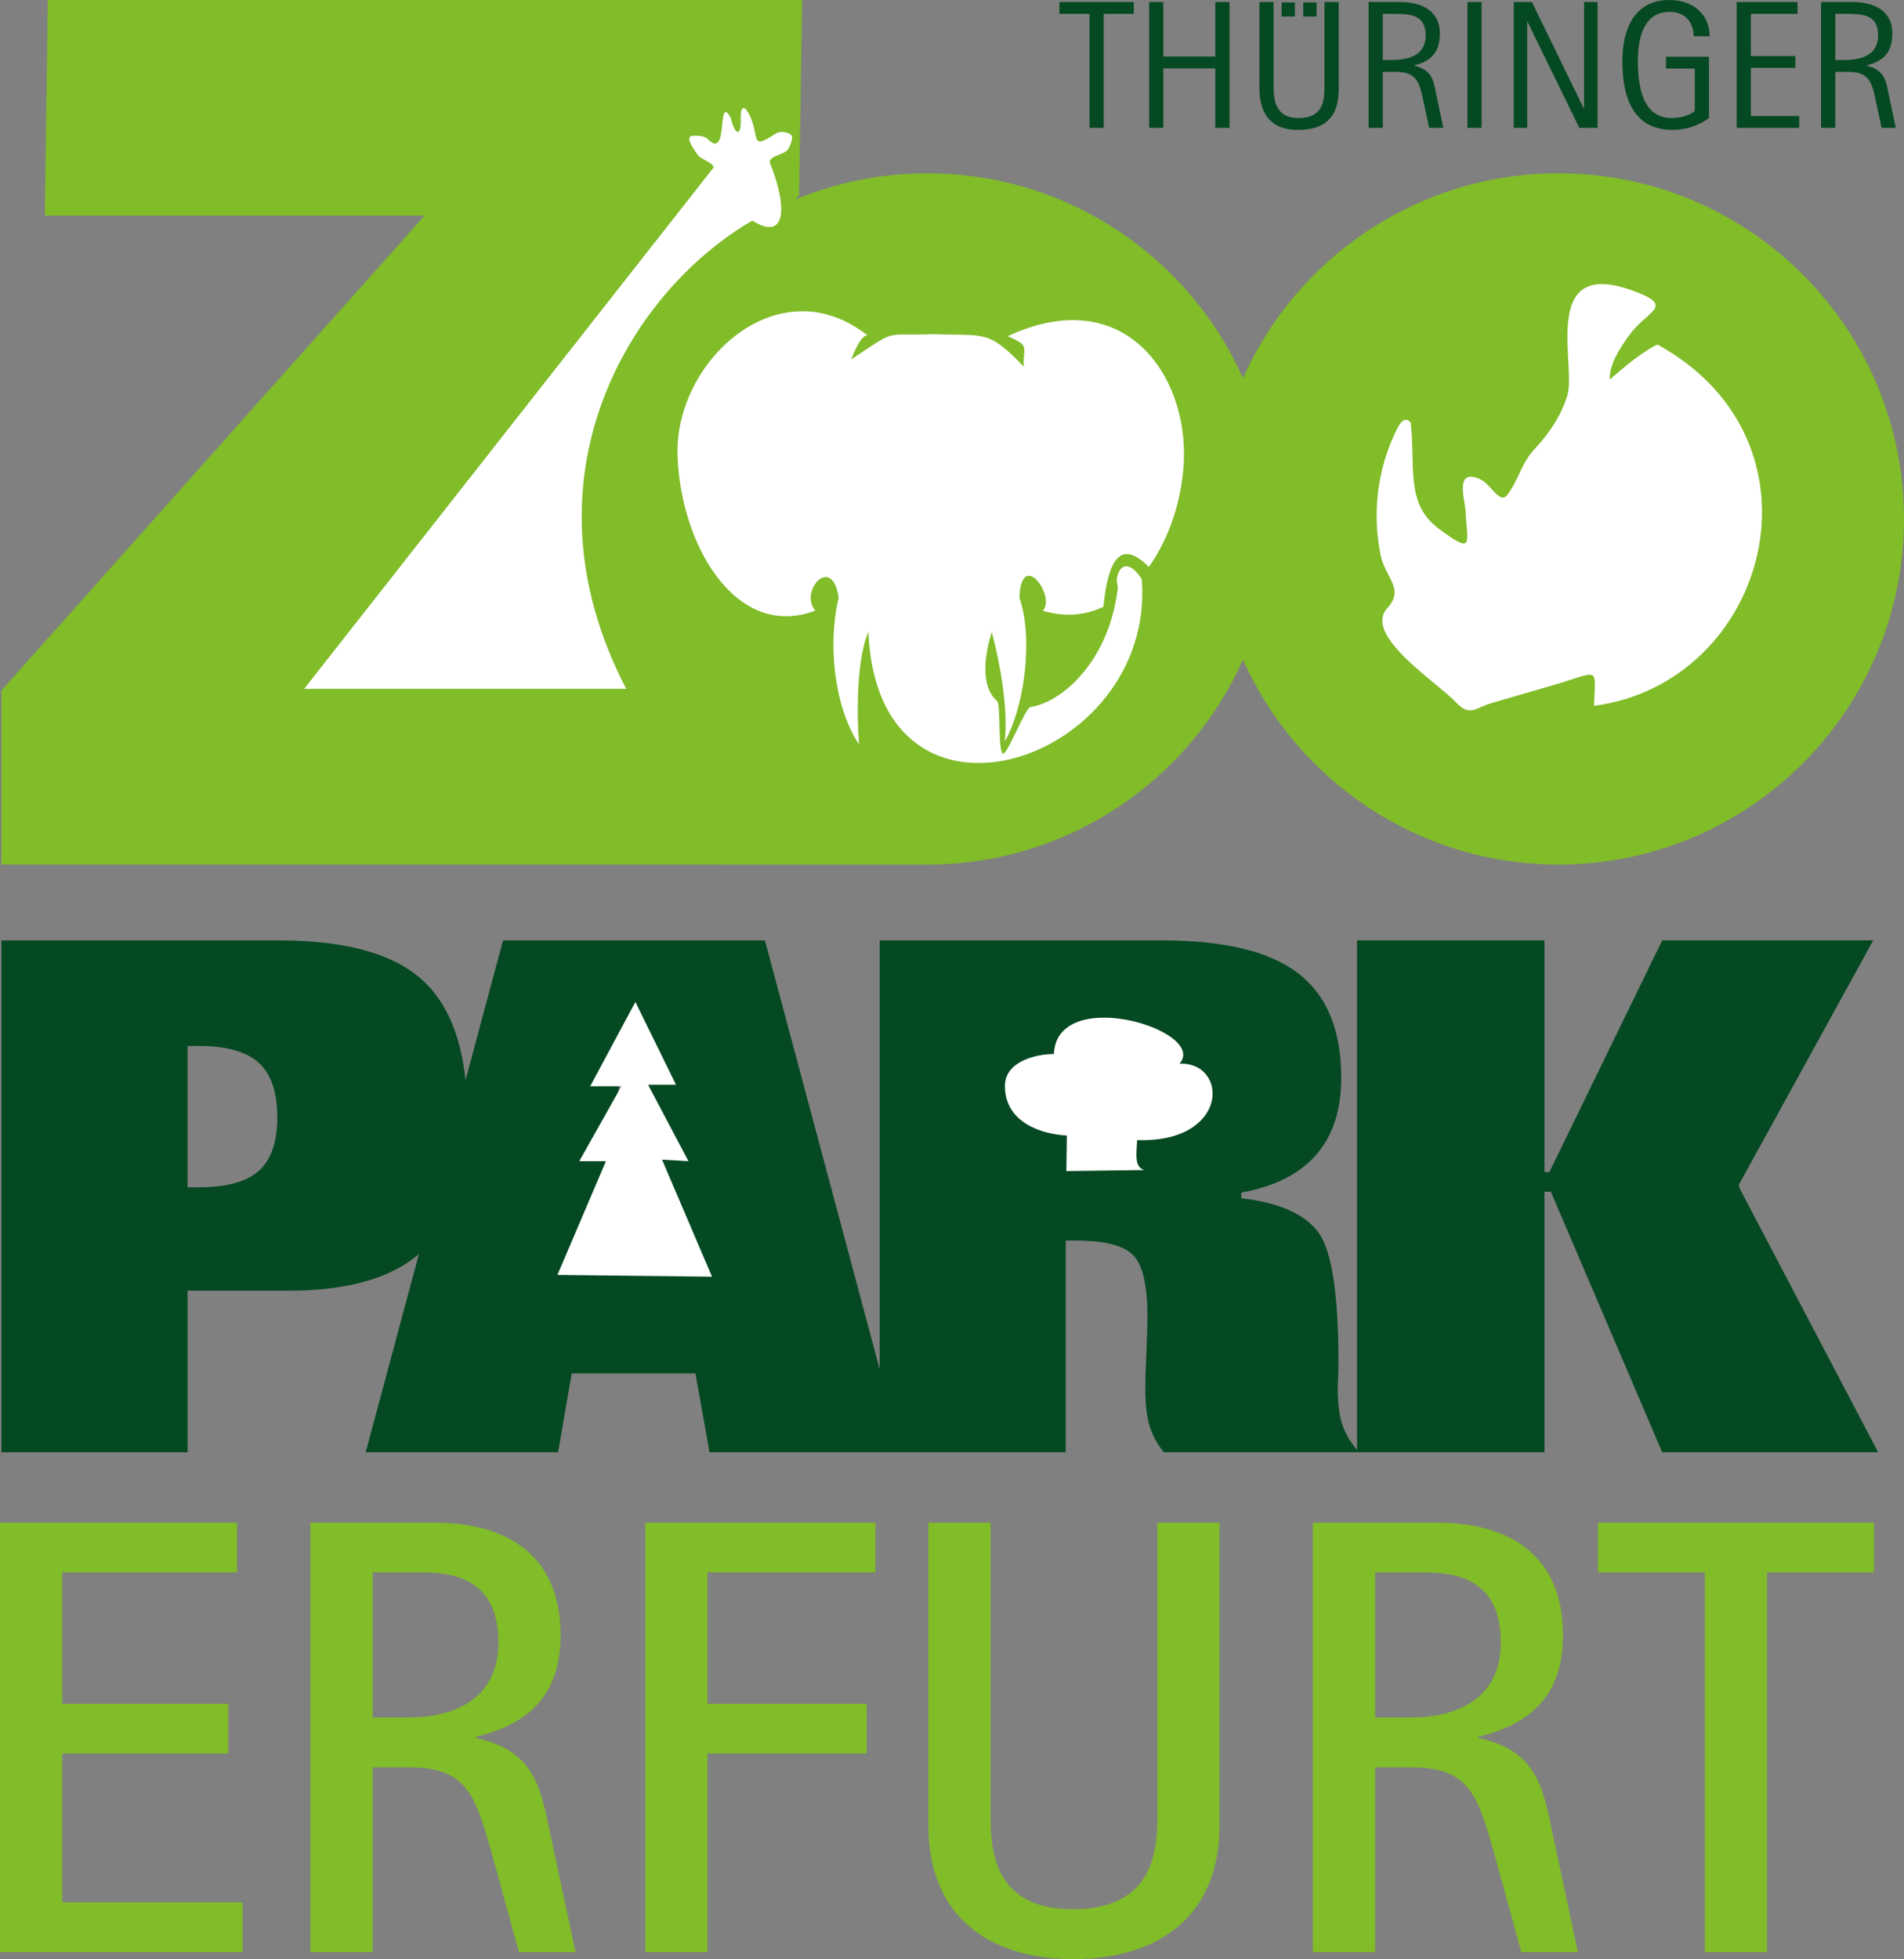 <?xml version="1.0" encoding="UTF-8" standalone="no"?>
<svg
   xmlns:svg="http://www.w3.org/2000/svg"
   xmlns="http://www.w3.org/2000/svg"
   version="1.1"
   width="234.429"
   height="241.1"
   viewbox="0 0 234.43 241.1"
   id="svg3186">
  <rect width="100%" height="100%" fill="#808080" stroke="none"/>
  <defs
     id="defs3188" />
  <g
     transform="translate(-255.928,-401.669)"
     id="layer1">
    <path
       d="m 465.839,641.915 7.66,0 0,-46.734 13.178,0 0,-6.127 -34.013,0 0,6.127 13.175,0 0,46.734 z m -40.605,-46.734 6.209,0 c 5.669,0 9.267,2.224 9.267,8.659 0,7.046 -5.669,9.195 -11.031,9.195 l -4.445,0 0,-17.854 z m -7.66,46.734 7.66,0 0,-22.752 4.367,0 c 7.357,0 8.276,3.444 10.419,11.032 l 3.22,11.72 6.97,0 -3.139,-14.709 c -1.153,-5.516 -1.918,-10.114 -9.117,-11.645 l 0,-0.153 c 5.362,-1.301 10.419,-4.214 10.419,-12.485 0,-10.343 -7.204,-13.868 -15.476,-13.868 l -15.323,0 0,52.861 z m -11.491,-52.861 -7.663,0 0,35.778 c 0,3.908 0,11.797 -10.419,11.797 -10.108,0 -10.108,-7.889 -10.108,-11.797 l 0,-35.778 -7.664,0 0,37.233 c 0,11.338 7.586,16.483 17.849,16.483 10.342,0 18.005,-5.145 18.005,-16.483 l 0,-37.233 z m -70.71,52.861 7.66,0 0,-24.44 19.614,0 0,-6.129 -19.614,0 0,-16.165 20.685,0 0,-6.127 -28.345,0 0,52.861 z m -33.559,-46.734 6.205,0 c 5.67,0 9.272,2.224 9.272,8.659 0,7.046 -5.67,9.195 -11.032,9.195 l -4.445,0 0,-17.854 z m -7.659,46.734 7.659,0 0,-22.752 4.368,0 c 7.353,0 8.276,3.444 10.419,11.032 l 3.22,11.72 6.97,0 -3.143,-14.709 c -1.149,-5.516 -1.915,-10.114 -9.114,-11.645 l 0,-0.153 c 5.362,-1.301 10.419,-4.214 10.419,-12.485 0,-10.343 -7.204,-13.868 -15.476,-13.868 l -15.322,0 0,52.861 z m -38.228,0 29.875,0 0,-6.127 -22.216,0 0,-18.313 20.456,0 0,-6.129 -20.456,0 0,-16.165 21.528,0 0,-6.127 -29.187,0 0,52.861 z"
       id="path92"
       style="fill:#81bc29;fill-opacity:1;fill-rule:nonzero;stroke:none" />
    <path
       d="m 328.528,558.39 10.87,0 -4.831,-30.93 -1.166,0 -4.874,30.93 z m 58.79,-16.173 c 0.264,0 0.634,0.018 1.119,0.043 0.485,0.03 0.855,0.046 1.075,0.046 3.726,0 6.362,-0.484 7.953,-1.472 1.578,-0.974 2.374,-2.611 2.374,-4.877 0,-2.284 -0.812,-3.917 -2.416,-4.95 -1.62,-1.017 -4.245,-1.531 -7.91,-1.531 -0.221,0 -0.591,0.016 -1.075,0.046 -0.485,0.03 -0.855,0.044 -1.119,0.044 l 0,12.652 z m 35.694,37.891 0,-62.71 23.08,0 0,28.514 0.604,0 13.89,-28.514 25.983,0 -16.526,30.033 0,0.34 17.131,32.624 -26.587,0 -13.711,-32.067 -0.782,0 0,32.067 -22.834,0 -0.246,0 -23.777,0 c -0.812,-0.971 -1.386,-2.046 -1.752,-3.195 -0.352,-1.148 -0.544,-2.667 -0.544,-4.568 0,-0.986 0.042,-2.458 0.131,-4.448 0.089,-1.986 0.133,-3.474 0.133,-4.477 0,-3.917 -0.604,-6.452 -1.8,-7.613 -1.19,-1.166 -3.504,-1.753 -6.965,-1.753 l -1.297,0 0,26.054 -20.167,0 -2.734,0 -20.954,0 -1.734,-9.706 -15.233,0 -1.676,9.706 -23.688,0 6.545,-24.381 c -3.521,2.993 -8.875,4.499 -16.042,4.499 l -12.435,0 0,19.883 -22.918,0 0,-62.996 34.23,0 c 8.251,0 14.171,1.679 17.751,5.022 2.867,2.687 4.584,6.745 5.158,12.184 l 4.618,-17.206 32.245,0 14.132,52.78 0,-52.78 34.817,0 c 7.63,0 13.2,1.356 16.717,4.053 3.521,2.709 5.291,6.979 5.291,12.825 0,3.964 -1.016,7.132 -3.067,9.489 -2.045,2.356 -5.106,3.917 -9.232,4.669 l 0,0.693 c 4.61,0.545 7.748,1.915 9.441,4.139 1.68,2.207 2.518,7.569 2.518,16.084 0,0.484 -0.013,1.089 -0.043,1.795 -0.029,0.71 -0.046,1.164 -0.046,1.398 0,1.931 0.209,3.449 0.604,4.568 0.365,1.033 0.956,2.029 1.773,2.998 z m -143.99,-32.324 1.387,0 c 3.415,0 5.89,-0.676 7.396,-2.034 1.514,-1.353 2.266,-3.546 2.266,-6.595 0,-3.079 -0.765,-5.321 -2.283,-6.689 -1.531,-1.383 -3.989,-2.076 -7.379,-2.076 l -1.387,0 0,17.395 z"
       id="path94"
       style="fill:#054922;fill-opacity:1;fill-rule:nonzero;stroke:none" />
    <path
       d="m 370.119,422.996 c 17.314,0 32.215,10.352 38.85,25.199 6.638,-14.847 21.54,-25.199 38.852,-25.199 23.488,0 42.536,19.048 42.536,42.536 0,23.488 -19.048,42.536 -42.536,42.536 -17.312,0 -32.215,-10.351 -38.852,-25.202 -6.635,14.851 -21.536,25.202 -38.85,25.202 -33.808,0 -70.212,-0.013 -114.015,-0.013 l 0,-21.417 52.087,-58.425 -46.746,0 0.369,-26.545 92.877,0 -0.375,24.057 -0.501,0.511 c 5.022,-2.089 10.53,-3.242 16.304,-3.242"
       id="path96"
       style="fill:#81bc29;fill-opacity:1;fill-rule:nonzero;stroke:none" />
    <path
       d="m 416.392,403.702 1.637,0 0,-1.735 -1.637,0 0,1.735 z m -2.663,0 1.637,0 0,-1.735 -1.637,0 0,1.735 z m 68.168,-0.328 1.302,0 c 1.862,0 3.971,0 3.971,2.628 0,2.582 -2.197,3.054 -4.307,3.054 l -0.965,0 0,-5.682 z m -1.752,14.03 1.752,0 0,-6.889 1.617,0 c 2.381,0 2.849,1.076 3.321,3.322 l 0.765,3.567 1.748,0 -0.898,-4.244 c -0.335,-1.706 -0.54,-2.849 -2.67,-3.412 l 0,-0.043 c 1.437,-0.361 3.143,-1.102 3.143,-3.883 0,-3.772 -3.883,-3.908 -4.938,-3.908 l -3.84,0 0,15.488 z m -10.39,0 7.699,0 0,-1.458 -5.951,0 0,-5.928 5.478,0 0,-1.455 -5.478,0 0,-5.189 5.745,0 0,-1.458 -7.493,0 0,15.488 z m -3.41,-8.752 -5.299,0 0,1.459 3.548,0 0,5.227 c -0.273,0.251 -1.28,0.855 -2.854,0.855 -3.636,0 -4.151,-4.04 -4.151,-7.047 0,-2.807 0.74,-6.017 3.883,-6.017 2.224,0 2.986,1.615 2.986,3.006 l 1.973,0 c 0,-2.582 -1.906,-4.465 -4.981,-4.465 -4.244,0 -5.771,3.525 -5.771,7.475 0,4.487 1.302,8.511 6.196,8.511 2.424,0 4.087,-1.149 4.47,-1.485 l 0,-7.519 z m -24.041,8.752 1.659,0 0,-13.039 0.047,0 6.374,13.039 2.246,0 0,-15.488 -1.664,0 0,13.086 -0.046,0 -6.375,-13.086 -2.242,0 0,15.488 z m -5.702,0 1.748,0 0,-15.488 -1.748,0 0,15.488 z m -10.416,-14.03 1.302,0 c 1.863,0 3.972,0 3.972,2.628 0,2.582 -2.199,3.054 -4.309,3.054 l -0.966,0 0,-5.682 z m -1.751,14.03 1.751,0 0,-6.889 1.617,0 c 2.381,0 2.849,1.076 3.321,3.322 l 0.766,3.567 1.748,0 -0.898,-4.244 c -0.335,-1.706 -0.535,-2.849 -2.67,-3.412 l 0,-0.043 c 1.437,-0.361 3.143,-1.102 3.143,-3.883 0,-3.772 -3.883,-3.908 -4.938,-3.908 l -3.84,0 0,15.488 z m -3.679,-15.488 -1.752,0 0,10.168 c 0,1.753 0,4.109 -3.212,4.109 -2.938,0 -3.054,-2.356 -3.054,-4.109 l 0,-10.168 -1.748,0 0,10.505 c 0,2.02 0.515,5.235 4.734,5.235 4.737,0 5.03,-3.215 5.03,-5.235 l 0,-10.505 z m -23.343,15.488 1.748,0 0,-7.319 6.4,0 0,7.319 1.748,0 0,-15.488 -1.748,0 0,6.711 -6.4,0 0,-6.711 -1.748,0 0,15.488 z m -7.34,0 1.748,0 0,-14.03 3.704,0 0,-1.458 -9.156,0 0,1.458 3.704,0 0,14.03 z"
       id="path98"
       style="fill:#054922;fill-opacity:1;fill-rule:nonzero;stroke:none" />
    <path
       d="m 347.534,414.974 c -0.229,-0.048 -0.406,0.246 -0.406,1.062 0.111,2.914 -0.835,2.006 -1.219,0.125 -0.688,-1.216 -0.886,-0.671 -1,0.281 -0.18,1.489 -0.197,3.99 -1.844,2.344 -0.424,-0.429 -1.097,-0.406 -1.781,-0.406 -1.246,0 0.279,1.928 0.5,2.281 0.412,0.676 2,0.987 2,1.625 l -50.406,64.156 39.656,0 c -13.575,-26.023 0.519,-48.953 15.531,-57.625 3.908,2.476 4.543,-1.119 2.156,-7.125 -0.118,-0.965 1.901,-0.882 2.344,-1.812 0.399,-0.843 0.457,-1.333 0.312,-1.562 -0.098,-0.162 -1.152,-0.719 -1.969,-0.188 -3.159,2.071 -1.919,0.481 -3.125,-2.156 -0.249,-0.544 -0.521,-0.952 -0.75,-1 z m 105.625,21.656 c -6.419,-0.017 -3.425,10.001 -4.188,13.469 -0.634,2.322 -2.112,4.712 -4,6.719 -1.795,1.909 -1.928,3.691 -3.438,5.719 -0.961,1.289 -1.919,-1.207 -3.344,-1.875 -3.244,-1.523 -1.863,2.656 -1.812,3.906 0.17,3.981 1.149,5.478 -3.312,2.156 -4.125,-3.075 -2.838,-7.528 -3.438,-13.031 -0.6,-0.765 -1.186,-0.254 -1.688,0.75 -2.441,4.869 -3.07,10.372 -2.031,15.5 0.587,2.892 3.02,4.156 0.812,6.594 -3.003,3.313 6.212,9.156 8.406,11.5 1.756,1.879 2.337,0.808 4.344,0.188 l 8.594,-2.5 c 4.832,-1.494 4.299,-1.925 4.125,2.812 21.434,-2.833 29.672,-32.46 7.812,-44.469 -0.914,0.412 -2.652,1.481 -5.875,4.312 -0.072,-1.802 1.167,-3.796 2.531,-5.625 2.211,-2.973 5.799,-3.427 -0.125,-5.469 -1.34,-0.461 -2.458,-0.654 -3.375,-0.656 z m -98.656,3.344 c -8.245,0.165 -15.406,8.983 -15.156,17.656 0.315,11.005 7.165,22.892 16.969,19.188 -2.05,-2.372 2.067,-7.045 2.875,-1.594 -1.373,5.622 -0.574,13.418 2.5,18.062 -0.34,-5.049 -0.158,-10.702 1.156,-13.875 1.119,27.618 35.48,16.062 33.656,-6.469 -2.207,-3.427 -3.491,-0.413 -2.938,0.906 -0.863,8.496 -6.328,14.095 -10.781,14.844 -0.608,0.102 -2.812,5.804 -3.344,5.719 -0.684,-0.106 -0.249,-6.038 -0.75,-6.469 -1.484,-1.276 -2.017,-4.021 -0.656,-8.5 0.89,3.22 2.109,9.481 1.594,13.5 2.509,-4.389 3.522,-12.87 1.812,-17.719 0.254,-6.149 4.546,-0.09 2.875,1.594 2.712,0.834 5.228,0.582 7.469,-0.469 0.548,-5.511 1.992,-8.547 5.594,-4.906 2.56,-3.593 4.117,-8.386 4.312,-13.094 0.439,-10.631 -7.402,-21.926 -21.688,-15.312 2.756,1.255 1.901,1.079 1.969,3.75 -4.41,-4.593 -4.692,-3.749 -11.062,-4 -6.375,0.251 -4.318,-0.78 -10.188,3.125 1.144,-2.913 1.825,-3.037 2.062,-2.938 -2.733,-2.144 -5.562,-3.054 -8.281,-3 z m -20.344,85 -5.562,10.375 3.844,0 -5.188,9.219 3.281,0 -5.969,14 19.031,0.219 -6.156,-14.406 3.25,0.188 -4.969,-9.406 3.438,0 -5,-10.188 z m 57.531,1.938 c -3.149,0.043 -5.864,1.249 -6,4.469 -2.191,0 -6.031,0.897 -6.031,3.938 0,4.674 4.839,5.958 7.625,6.094 l -0.062,4.375 9.594,-0.125 c -1.178,-0.375 -1.003,-1.752 -0.875,-3.688 11.367,0.367 11.279,-9.615 5.219,-9.406 2.238,-2.541 -4.221,-5.727 -9.469,-5.656 z"
       id="path100"
       style="fill:#ffffff;fill-opacity:1;fill-rule:nonzero;stroke:none" />
  </g>
</svg>
